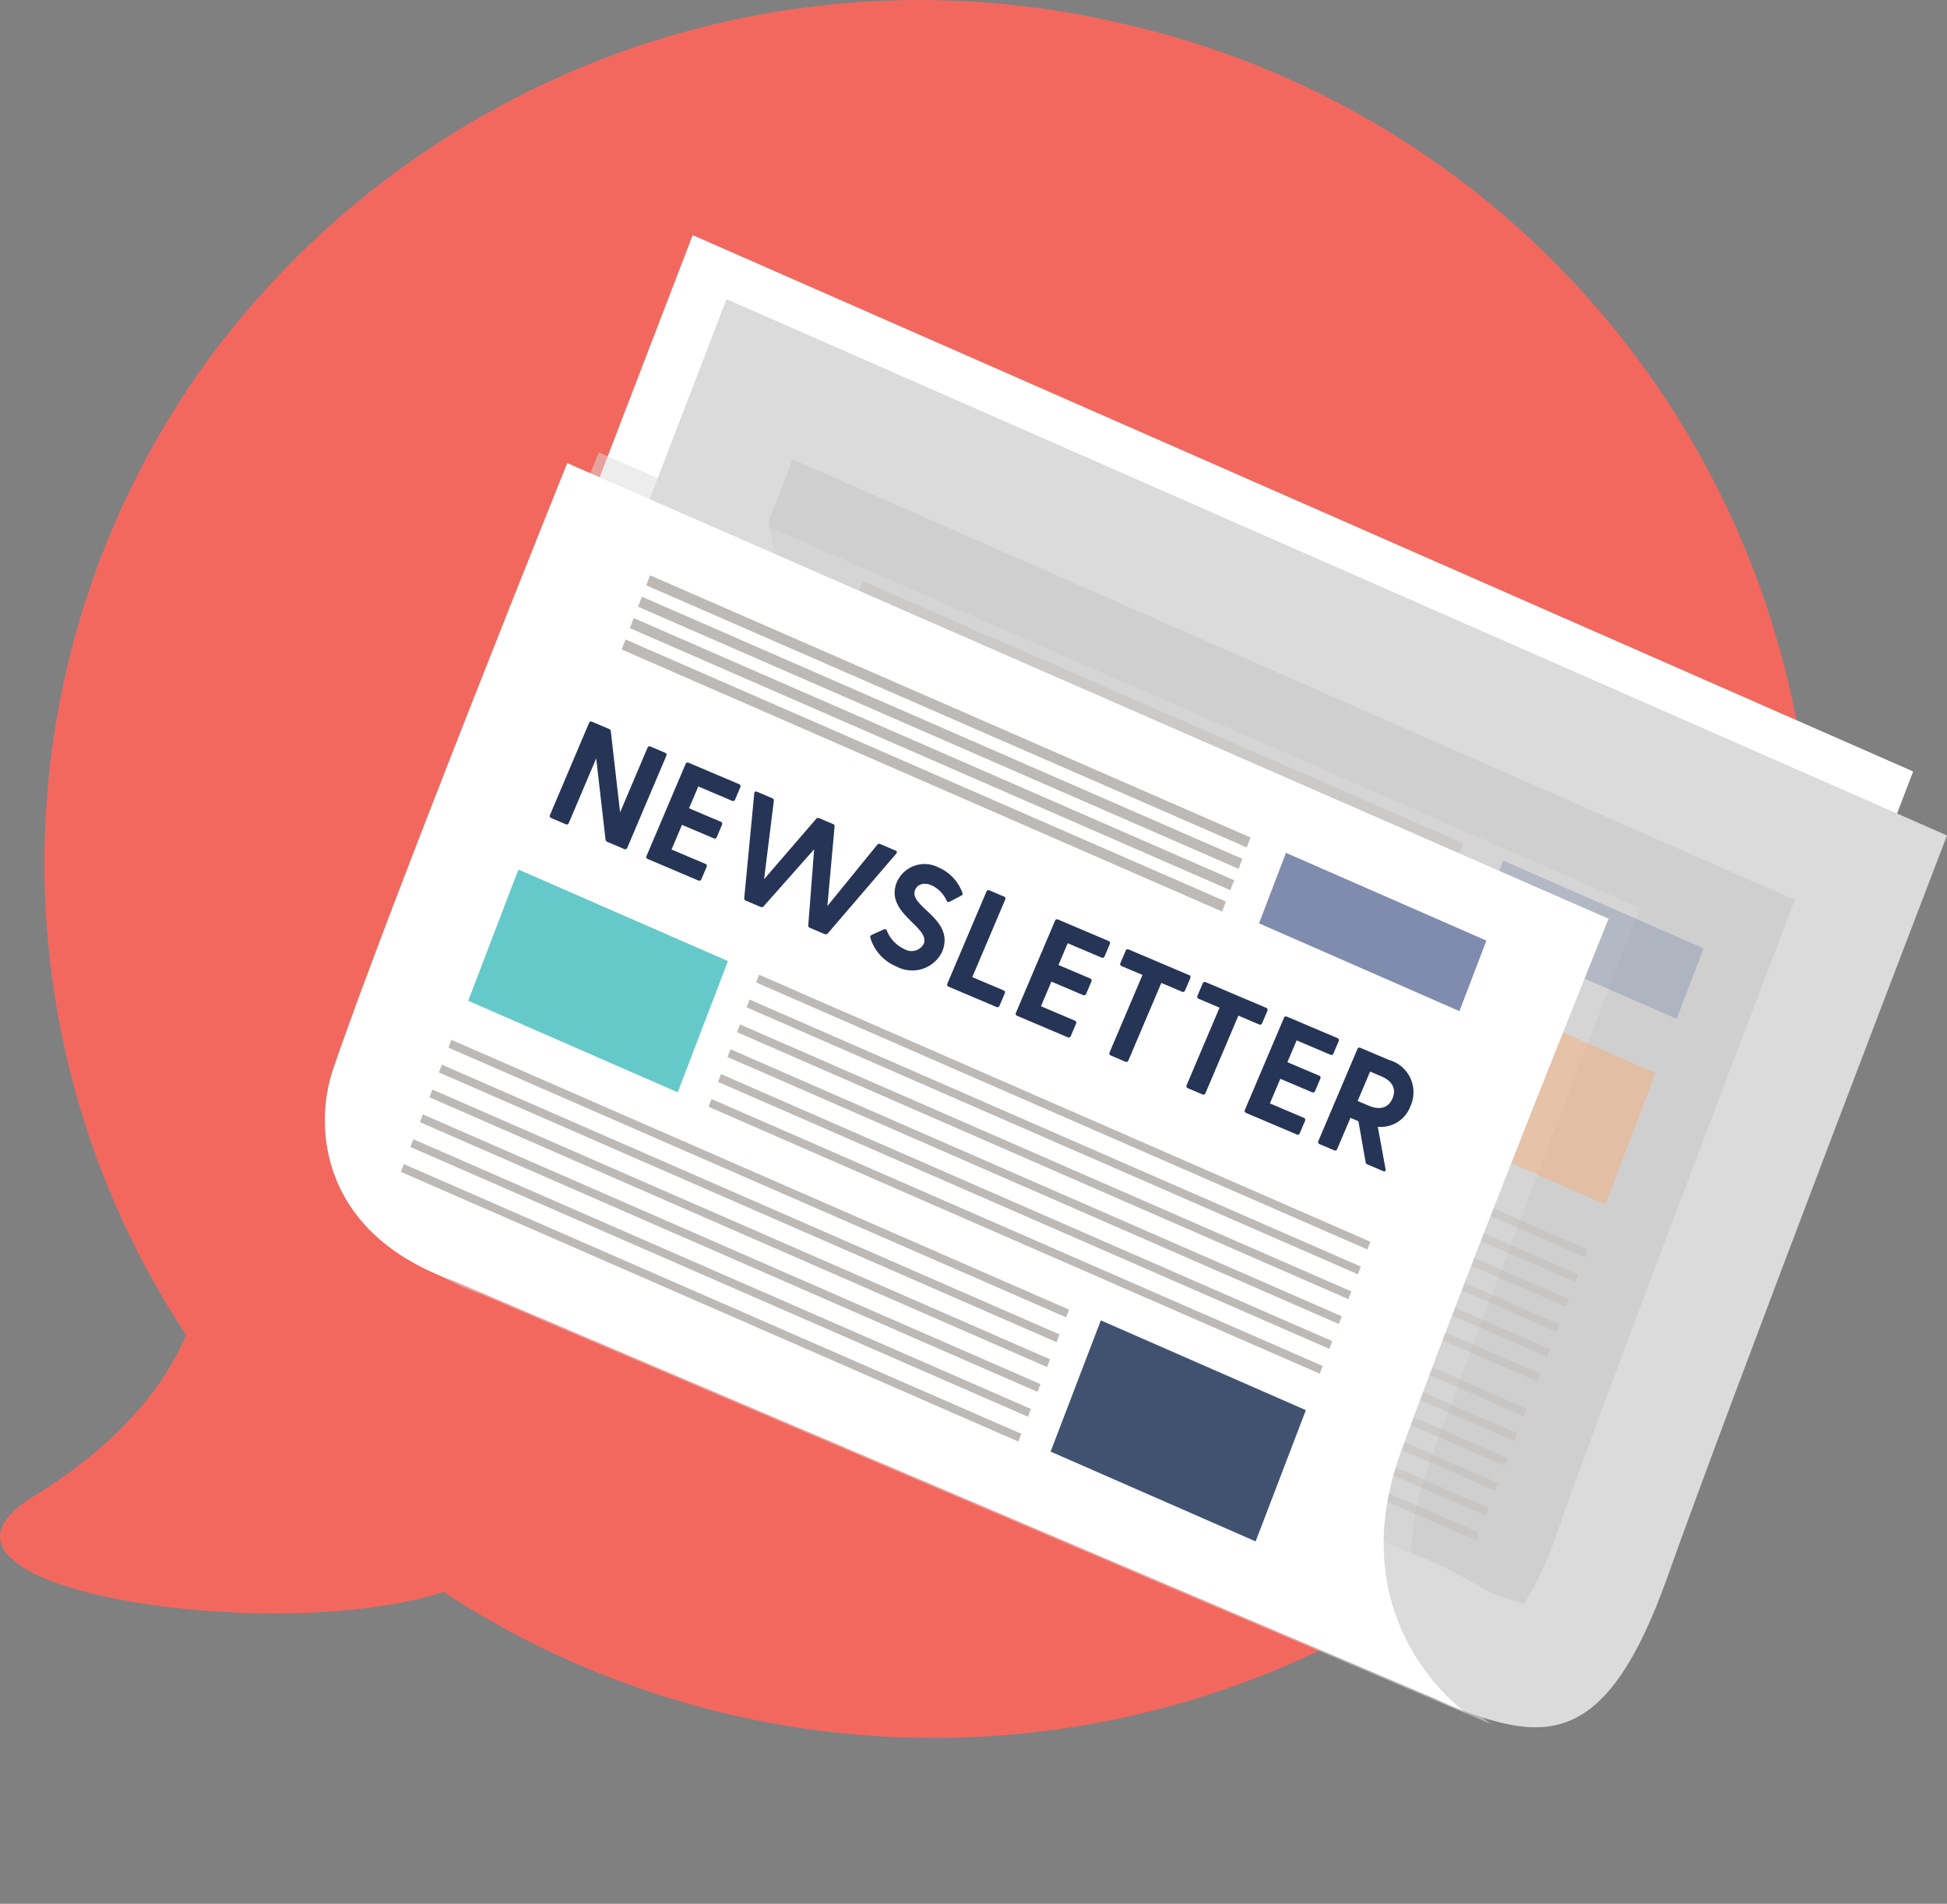 <svg xmlns="http://www.w3.org/2000/svg" xmlns:xlink="http://www.w3.org/1999/xlink" width="264.723" height="258.871" viewBox="0 0 264.723 258.871">
  <rect x="0" y="0" width="264.723" height="258.871" fill="#808080" stroke="none"/>
  <defs>
    <clipPath id="clip-path">
      <rect id="Rectangle_11898" data-name="Rectangle 11898" width="202.708" height="186.994" fill="none"/>
    </clipPath>
    <clipPath id="clip-path-2">
      <rect id="Rectangle_11897" data-name="Rectangle 11897" width="111.24" height="169.479" transform="translate(0 92.222) rotate(-56)" fill="none"/>
    </clipPath>
    <clipPath id="clip-path-3">
      <rect id="Rectangle_11900" data-name="Rectangle 11900" width="237.84" height="220.42" fill="none"/>
    </clipPath>
    <clipPath id="clip-path-4">
      <rect id="Rectangle_11899" data-name="Rectangle 11899" width="132.774" height="197.33" transform="matrix(0.559, -0.829, 0.829, 0.559, 0, 110.075)" fill="none"/>
    </clipPath>
    <clipPath id="clip-path-5">
      <rect id="Rectangle_11902" data-name="Rectangle 11902" width="173.927" height="162.692" fill="none"/>
    </clipPath>
    <clipPath id="clip-path-6">
      <rect id="Rectangle_11901" data-name="Rectangle 11901" width="100.423" height="142.058" transform="matrix(0.559, -0.829, 0.829, 0.559, 0, 83.254)" fill="none"/>
    </clipPath>
  </defs>
  <g id="Newsletter_graphic" data-name="Newsletter graphic" transform="translate(18927.318 23998.162)">
    <path id="Path_111809" data-name="Path 111809" d="M763.317,212.051a120.178,120.178,0,0,0-124.981,46.582,116.437,116.437,0,0,0-2.341,131.74c-2.536,5.946-8.176,14.233-20.743,21.924-20.336,12.459,32.424,20.546,55.744,13.017a121.737,121.737,0,0,0,132.235.639,116.414,116.414,0,0,0,51.659-119.34,120.254,120.254,0,0,0-91.573-94.562" transform="translate(-19538 -24207)" fill="#f2685f"/>
    <g id="Group_43494" data-name="Group 43494" transform="translate(-18904.617 -23966.188)">
      <path id="Path_111810" data-name="Path 111810" d="M759.36,413.713c3.26,1.192,7.063,3.906,9.868,4.976,12.391,4.737,20.791,5.907,29.214-17.889,8.11-22.916,37.933-100.624,37.933-100.624l-165.937-72.93L657.4,261.175l20.1,93.386,27.522,34.22,11.639,4.052s31.215,16.682,42.7,20.88" transform="translate(-598.956 -227.247)" fill="#fff"/>
      <path id="Path_111811" data-name="Path 111811" d="M761.076,418.722c3.26,1.192,7.062,3.906,9.868,4.976,12.391,4.737,20.791,5.907,29.214-17.889,8.11-22.916,37.934-100.624,37.934-100.624l-165.937-72.93-10.84,28.2,17.9,99.113,27.522,34.22,11.639,4.052s31.215,16.682,42.7,20.88" transform="translate(-596.07 -223.556)" fill="#dbdbdb"/>
      <g id="Group_43483" data-name="Group 43483" transform="translate(37.694 8.461)" opacity="0.4">
        <g id="Group_43482" data-name="Group 43482" transform="translate(0 0)">
          <g id="Group_43481" data-name="Group 43481" clip-path="url(#clip-path)">
            <g id="Group_43480" data-name="Group 43480" transform="translate(0 0)">
              <g id="Group_43479" data-name="Group 43479" transform="translate(0 0)" clip-path="url(#clip-path-2)">
                <path id="Path_111812" data-name="Path 111812" d="M769.158,398.942c-.455-.2-1.558-.827-2.369-1.285a64.062,64.062,0,0,0-5.845-3.019q-.99-.435-1.954-.787c-.707-.257-1.984-.756-4.063-1.666-12.919-5.659-36.33-18.163-36.561-18.288l-1.113-.594-8.405-2.927-21.754-27.05-16.261-90.02,3.273-8.515L810.4,304.7c-9.131,23.887-26.3,68.966-32.252,85.792a41.553,41.553,0,0,1-4.6,9.934,43.55,43.55,0,0,1-4.4-1.48" transform="translate(-626.749 -222.778)" fill="#bfbfbf"/>
              </g>
            </g>
          </g>
        </g>
      </g>
      <g id="Group_43488" data-name="Group 43488" transform="translate(0 6.477)" opacity="0.5">
        <g id="Group_43487" data-name="Group 43487" transform="translate(0 0)">
          <g id="Group_43486" data-name="Group 43486" clip-path="url(#clip-path-3)">
            <g id="Group_43485" data-name="Group 43485" transform="translate(0 0)">
              <g id="Group_43484" data-name="Group 43484" transform="translate(0 0)" clip-path="url(#clip-path-4)">
                <path id="Path_111813" data-name="Path 111813" d="M671.743,244.251S646.635,308.663,639.38,330c-2.635,7.75-1.792,22.294,16.543,28.79l137.188,58.417S776.176,405.123,784.572,382c9.06-25,28.761-75.79,28.761-75.79Z" transform="translate(-613.049 -221.193)" fill="#dbdbdb"/>
              </g>
            </g>
          </g>
        </g>
      </g>
      <g id="Group_43493" data-name="Group 43493" transform="translate(51.07 28.382)" opacity="0.4">
        <g id="Group_43492" data-name="Group 43492" transform="translate(0 0)">
          <g id="Group_43491" data-name="Group 43491" clip-path="url(#clip-path-5)">
            <g id="Group_43490" data-name="Group 43490" transform="translate(0 0)">
              <g id="Group_43489" data-name="Group 43489" transform="translate(0)" clip-path="url(#clip-path-6)">
                <path id="Path_111814" data-name="Path 111814" d="M729.641,307.766l-21.071-9.241L715.4,280.68l21.073,9.241Z" transform="translate(-612.315 -216.251)" fill="#e47c56"/>
                <path id="Path_111815" data-name="Path 111815" d="M745.282,314.617l-21.071-9.241,6.828-17.846,21.073,9.241Z" transform="translate(-600.788 -211.202)" fill="#fca463"/>
                <path id="Path_111816" data-name="Path 111816" d="M753.487,297.731l-27.25-11.938,3.665-9.583,27.251,11.936Z" transform="translate(-599.294 -219.545)" fill="#7f8cad"/>
                <path id="Path_111817" data-name="Path 111817" d="M759.582,291.337,677.933,255.7l.523-1.362L760.1,289.986Z" transform="translate(-634.893 -235.666)" fill="#bdb9b6"/>
                <path id="Path_111818" data-name="Path 111818" d="M758.938,293.009l-81.646-35.637.523-1.363,81.641,35.649Z" transform="translate(-635.365 -234.433)" fill="#bdb9b6"/>
                <path id="Path_111819" data-name="Path 111819" d="M758.295,294.681l-81.642-35.635.525-1.363,81.635,35.648Z" transform="translate(-635.836 -233.199)" fill="#bdb9b6"/>
                <path id="Path_111820" data-name="Path 111820" d="M757.65,296.354,676.011,260.72l.524-1.363L758.159,295Z" transform="translate(-636.309 -231.965)" fill="#bdb9b6"/>
                <path id="Path_111821" data-name="Path 111821" d="M770,323.113l-83.108-36.3.4-1.056,83.115,36.309Z" transform="translate(-628.293 -212.513)" fill="#bdb9b6"/>
                <path id="Path_111822" data-name="Path 111822" d="M769.252,325.06l-83.108-36.3.4-1.056,83.115,36.309Z" transform="translate(-628.841 -211.078)" fill="#bdb9b6"/>
                <path id="Path_111823" data-name="Path 111823" d="M768.508,327,685.4,290.7l.4-1.056,83.115,36.309Z" transform="translate(-629.39 -209.644)" fill="#bdb9b6"/>
                <path id="Path_111824" data-name="Path 111824" d="M767.763,328.951l-83.108-36.3.4-1.056L768.175,327.9Z" transform="translate(-629.939 -208.21)" fill="#bdb9b6"/>
                <path id="Path_111825" data-name="Path 111825" d="M767.019,330.9l-83.108-36.3.4-1.056,83.115,36.309Z" transform="translate(-630.487 -206.777)" fill="#bdb9b6"/>
                <path id="Path_111826" data-name="Path 111826" d="M766.274,332.842l-83.108-36.3.4-1.056,83.115,36.309Z" transform="translate(-631.037 -205.342)" fill="#bdb9b6"/>
                <path id="Path_111827" data-name="Path 111827" d="M765.214,335.557l-83.108-36.3.4-1.056,83.115,36.309Z" transform="translate(-631.818 -203.342)" fill="#bdb9b6"/>
                <path id="Path_111828" data-name="Path 111828" d="M764.469,337.5,681.36,301.2l.4-1.056,83.115,36.309Z" transform="translate(-632.367 -201.908)" fill="#bdb9b6"/>
                <path id="Path_111829" data-name="Path 111829" d="M763.725,339.449l-83.108-36.3.4-1.056L764.136,338.4Z" transform="translate(-632.915 -200.473)" fill="#bdb9b6"/>
                <path id="Path_111830" data-name="Path 111830" d="M762.98,341.395l-83.108-36.3.4-1.056,83.115,36.309Z" transform="translate(-633.464 -199.04)" fill="#bdb9b6"/>
                <path id="Path_111831" data-name="Path 111831" d="M762.235,343.341l-83.108-36.3.4-1.056,83.115,36.309Z" transform="translate(-634.013 -197.605)" fill="#bdb9b6"/>
                <path id="Path_111832" data-name="Path 111832" d="M761.491,345.286l-83.108-36.3.4-1.056L761.9,344.235Z" transform="translate(-634.561 -196.172)" fill="#bdb9b6"/>
              </g>
            </g>
          </g>
        </g>
      </g>
      <path id="Path_111833" data-name="Path 111833" d="M669.064,245.092s-24.6,61.139-31.849,82.469c-2.635,7.75-1.791,22.294,16.545,28.788l137.188,58.419s-16.935-12.088-8.539-35.217c9.06-25,28.245-72.5,28.245-72.5Z" transform="translate(-614.645 -214.096)" fill="#fff"/>
      <path id="Path_111834" data-name="Path 111834" d="M675.818,307.2l-28.486-12.447,6.828-17.845,28.488,12.447Z" transform="translate(-606.374 -190.647)" fill="#65c9c9"/>
      <path id="Path_111835" data-name="Path 111835" d="M720.8,342.259l-27.876-12.211,6.83-17.845,27.875,12.209Z" transform="translate(-572.779 -164.638)" fill="#415271"/>
      <path id="Path_111836" data-name="Path 111836" d="M736.485,297.125l-27.249-11.938L712.9,275.6l27.251,11.936Z" transform="translate(-560.754 -191.609)" fill="#7f8cad"/>
      <path id="Path_111837" data-name="Path 111837" d="M742.918,290.879l-81.649-35.641.523-1.362,81.646,35.653Z" transform="translate(-596.103 -207.622)" fill="#bdb9b6"/>
      <path id="Path_111838" data-name="Path 111838" d="M742.273,292.552l-81.646-35.637.523-1.363L742.791,291.2Z" transform="translate(-596.576 -206.388)" fill="#bdb9b6"/>
      <path id="Path_111839" data-name="Path 111839" d="M741.63,294.224l-81.642-35.635.525-1.364,81.635,35.648Z" transform="translate(-597.048 -205.154)" fill="#bdb9b6"/>
      <path id="Path_111840" data-name="Path 111840" d="M740.984,295.895l-81.637-35.632.524-1.364,81.623,35.641Z" transform="translate(-597.52 -203.921)" fill="#bdb9b6"/>
      <path id="Path_111841" data-name="Path 111841" d="M752.977,322.5l-83.108-36.3.4-1.056,83.115,36.309Z" transform="translate(-589.766 -184.582)" fill="#bdb9b6"/>
      <path id="Path_111842" data-name="Path 111842" d="M752.232,324.445l-83.108-36.3.4-1.056,83.115,36.309Z" transform="translate(-590.315 -183.149)" fill="#bdb9b6"/>
      <path id="Path_111843" data-name="Path 111843" d="M751.487,326.392l-83.108-36.3.4-1.056L751.9,325.341Z" transform="translate(-590.864 -181.714)" fill="#bdb9b6"/>
      <path id="Path_111844" data-name="Path 111844" d="M750.742,328.338l-83.108-36.3.4-1.056,83.115,36.309Z" transform="translate(-591.413 -180.28)" fill="#bdb9b6"/>
      <path id="Path_111845" data-name="Path 111845" d="M750,330.283l-83.108-36.3.4-1.056,83.115,36.309Z" transform="translate(-591.961 -178.847)" fill="#bdb9b6"/>
      <path id="Path_111846" data-name="Path 111846" d="M749.253,332.229l-83.108-36.3.4-1.056,83.115,36.309Z" transform="translate(-592.51 -177.412)" fill="#bdb9b6"/>
      <path id="Path_111847" data-name="Path 111847" d="M729.768,327.98,645.786,291.3l.4-1.056,83.985,36.686Z" transform="translate(-607.514 -180.824)" fill="#bdb9b6"/>
      <path id="Path_111848" data-name="Path 111848" d="M729.018,329.923l-83.977-36.683.4-1.056,83.978,36.685Z" transform="translate(-608.063 -179.391)" fill="#bdb9b6"/>
      <path id="Path_111849" data-name="Path 111849" d="M728.27,331.868,644.3,295.187l.4-1.056,83.973,36.681Z" transform="translate(-608.611 -177.956)" fill="#bdb9b6"/>
      <path id="Path_111850" data-name="Path 111850" d="M727.519,333.812l-83.966-36.679.4-1.056,83.97,36.681Z" transform="translate(-609.159 -176.523)" fill="#bdb9b6"/>
      <path id="Path_111851" data-name="Path 111851" d="M726.769,335.755l-83.961-36.676.4-1.058L727.176,334.7Z" transform="translate(-609.708 -175.089)" fill="#bdb9b6"/>
      <path id="Path_111852" data-name="Path 111852" d="M726.021,337.7l-83.958-36.676.4-1.056,83.959,36.678Z" transform="translate(-610.257 -173.655)" fill="#bdb9b6"/>
      <path id="Path_111853" data-name="Path 111853" d="M669.413,269.574l-2-.849a.287.287,0,0,0-.386.13l-.014.031-3.731,8.791-1.261-11.021a.39.39,0,0,0-.259-.328l-2.3-.976a.288.288,0,0,0-.386.13l-.012.03-5.319,12.532a.287.287,0,0,0,.13.386l.029.012,2,.851a.289.289,0,0,0,.386-.13l.012-.031,3.733-8.792,1.266,11.026a.387.387,0,0,0,.259.328l2.294.974a.288.288,0,0,0,.386-.132l.014-.03,5.319-12.532a.289.289,0,0,0-.13-.387l-.03-.012m5.484,15.112-4.619-1.961,1.421-3.351,4.325,1.836a.287.287,0,0,0,.385-.13l.014-.031.723-1.7a.29.29,0,0,0-.139-.384l-.026-.01-4.323-1.836,1.258-2.965,4.6,1.952a.287.287,0,0,0,.386-.13l.012-.028.722-1.7a.287.287,0,0,0-.13-.386l-.029-.014-6.885-2.922a.287.287,0,0,0-.386.13l-.014.031-5.319,12.532A.287.287,0,0,0,667,284l.03.014,6.9,2.93a.29.29,0,0,0,.386-.132l.012-.03.722-1.7a.287.287,0,0,0-.13-.386l-.031-.012m25.849-1.812-2.083-.884a.313.313,0,0,0-.406.089l-6.785,8.339.98-10.8a.3.3,0,0,0-.205-.349l-1.9-.808a.388.388,0,0,0-.167-.026.276.276,0,0,0-.227.122l-7.083,8.212,1.323-10.658a.326.326,0,0,0-.224-.36l-2.076-.881c-.207-.087-.354.005-.359.224l-1.364,14.234a.357.357,0,0,0,.243.366l1.984.842a.347.347,0,0,0,.413-.089l6.866-7.749-.8,10.321a.329.329,0,0,0,.224.359l1.973.839a.4.4,0,0,0,.452-.075l9.315-10.856c.135-.163.116-.325-.089-.412m2.654,5.343c.325-.768,1.181-1.065,2.232-.62a4.157,4.157,0,0,1,2.062,2.112.27.27,0,0,0,.351.149.3.3,0,0,0,.064-.038L709.67,289a.281.281,0,0,0,.169-.36c-.007-.014-.012-.028-.021-.042a5.939,5.939,0,0,0-3.248-3.432,4.11,4.11,0,0,0-5.544,1.753c-.031.059-.061.12-.09.182-1.819,4.283,4.61,6.151,3.623,8.471a1.892,1.892,0,0,1-2.633.691,4.659,4.659,0,0,1-2.378-2.51.286.286,0,0,0-.361-.184.261.261,0,0,0-.059.028l-1.636.74a.313.313,0,0,0-.186.384,6.139,6.139,0,0,0,3.55,3.913,4.527,4.527,0,0,0,6.133-1.836c.019-.035.037-.071.056-.106,1.926-4.547-4.62-6.18-3.644-8.48m12.016,13.665-4.247-1.8,4.478-10.549a.288.288,0,0,0-.13-.386l-.031-.014-1.992-.846a.288.288,0,0,0-.386.132l-.014.03-5.32,12.532a.291.291,0,0,0,.132.387l.03.012,6.529,2.771a.287.287,0,0,0,.386-.13l.012-.03.723-1.7a.287.287,0,0,0-.129-.386l-.042-.017ZM725.124,306l-4.62-1.961,1.421-3.349,4.322,1.834a.288.288,0,0,0,.386-.13l.012-.03.723-1.7a.287.287,0,0,0-.13-.386l-.029-.014-4.322-1.834,1.256-2.96,4.6,1.952a.287.287,0,0,0,.391-.116l.017-.038.721-1.7a.288.288,0,0,0-.13-.386l-.029-.012-6.892-2.927a.288.288,0,0,0-.386.132l-.014.03L717.1,304.939a.287.287,0,0,0,.13.386l.029.012,6.9,2.93a.288.288,0,0,0,.386-.13l.012-.031.723-1.7a.29.29,0,0,0-.13-.387l-.033-.012Zm15.534-6.189-8.23-3.495a.288.288,0,0,0-.386.13l-.014.031-.723,1.7a.288.288,0,0,0,.13.386l.03.012,2.845,1.207-4.48,10.552a.289.289,0,0,0,.13.386l.031.012,2,.851a.291.291,0,0,0,.387-.132l.012-.03,4.48-10.554,2.824,1.2a.289.289,0,0,0,.386-.132l.014-.03.721-1.7a.287.287,0,0,0-.13-.386l-.023-.01Zm10.476,4.445-8.232-3.493a.289.289,0,0,0-.386.13l-.012.031-.723,1.7a.287.287,0,0,0,.13.386l.03.012,2.845,1.209-4.478,10.55a.287.287,0,0,0,.13.386l.031.014,2,.849a.288.288,0,0,0,.386-.13l.014-.031,4.48-10.552,2.824,1.2a.288.288,0,0,0,.386-.13l.014-.031.721-1.7a.287.287,0,0,0-.13-.386l-.024-.012Zm5.11,14.953-4.612-1.959,1.421-3.347,4.32,1.834a.287.287,0,0,0,.385-.13l.014-.031.723-1.7a.288.288,0,0,0-.13-.386l-.031-.014-4.321-1.834,1.257-2.96,4.6,1.952a.288.288,0,0,0,.386-.13l.012-.031.723-1.7a.289.289,0,0,0-.132-.386l-.03-.014-6.884-2.922a.289.289,0,0,0-.386.13l-.012.031-5.32,12.532a.287.287,0,0,0,.13.386l.031.014,6.9,2.93a.288.288,0,0,0,.387-.125l.016-.035.723-1.7a.289.289,0,0,0-.13-.386l-.036-.016ZM767.36,326.2l-1.053-5.767a4.31,4.31,0,0,0,4.44-2.817,4.561,4.561,0,0,0-2.941-6.281l-3.873-1.643a.288.288,0,0,0-.386.13l-.012.031-5.32,12.532a.288.288,0,0,0,.13.386l.031.014,2,.849a.29.29,0,0,0,.387-.13l.012-.031,1.81-4.262,1.084.46.976,5.557a.383.383,0,0,0,.259.328l2.131.9c.215.094.373.005.332-.255Zm-2.1-13.279,1.534.651c1.2.507,2.15,1.485,1.508,3s-2.01,1.509-3.208,1l-1.532-.651Z" transform="translate(-601.673 -199.188)" fill="#263456"/>
    </g>
  </g>
</svg>
